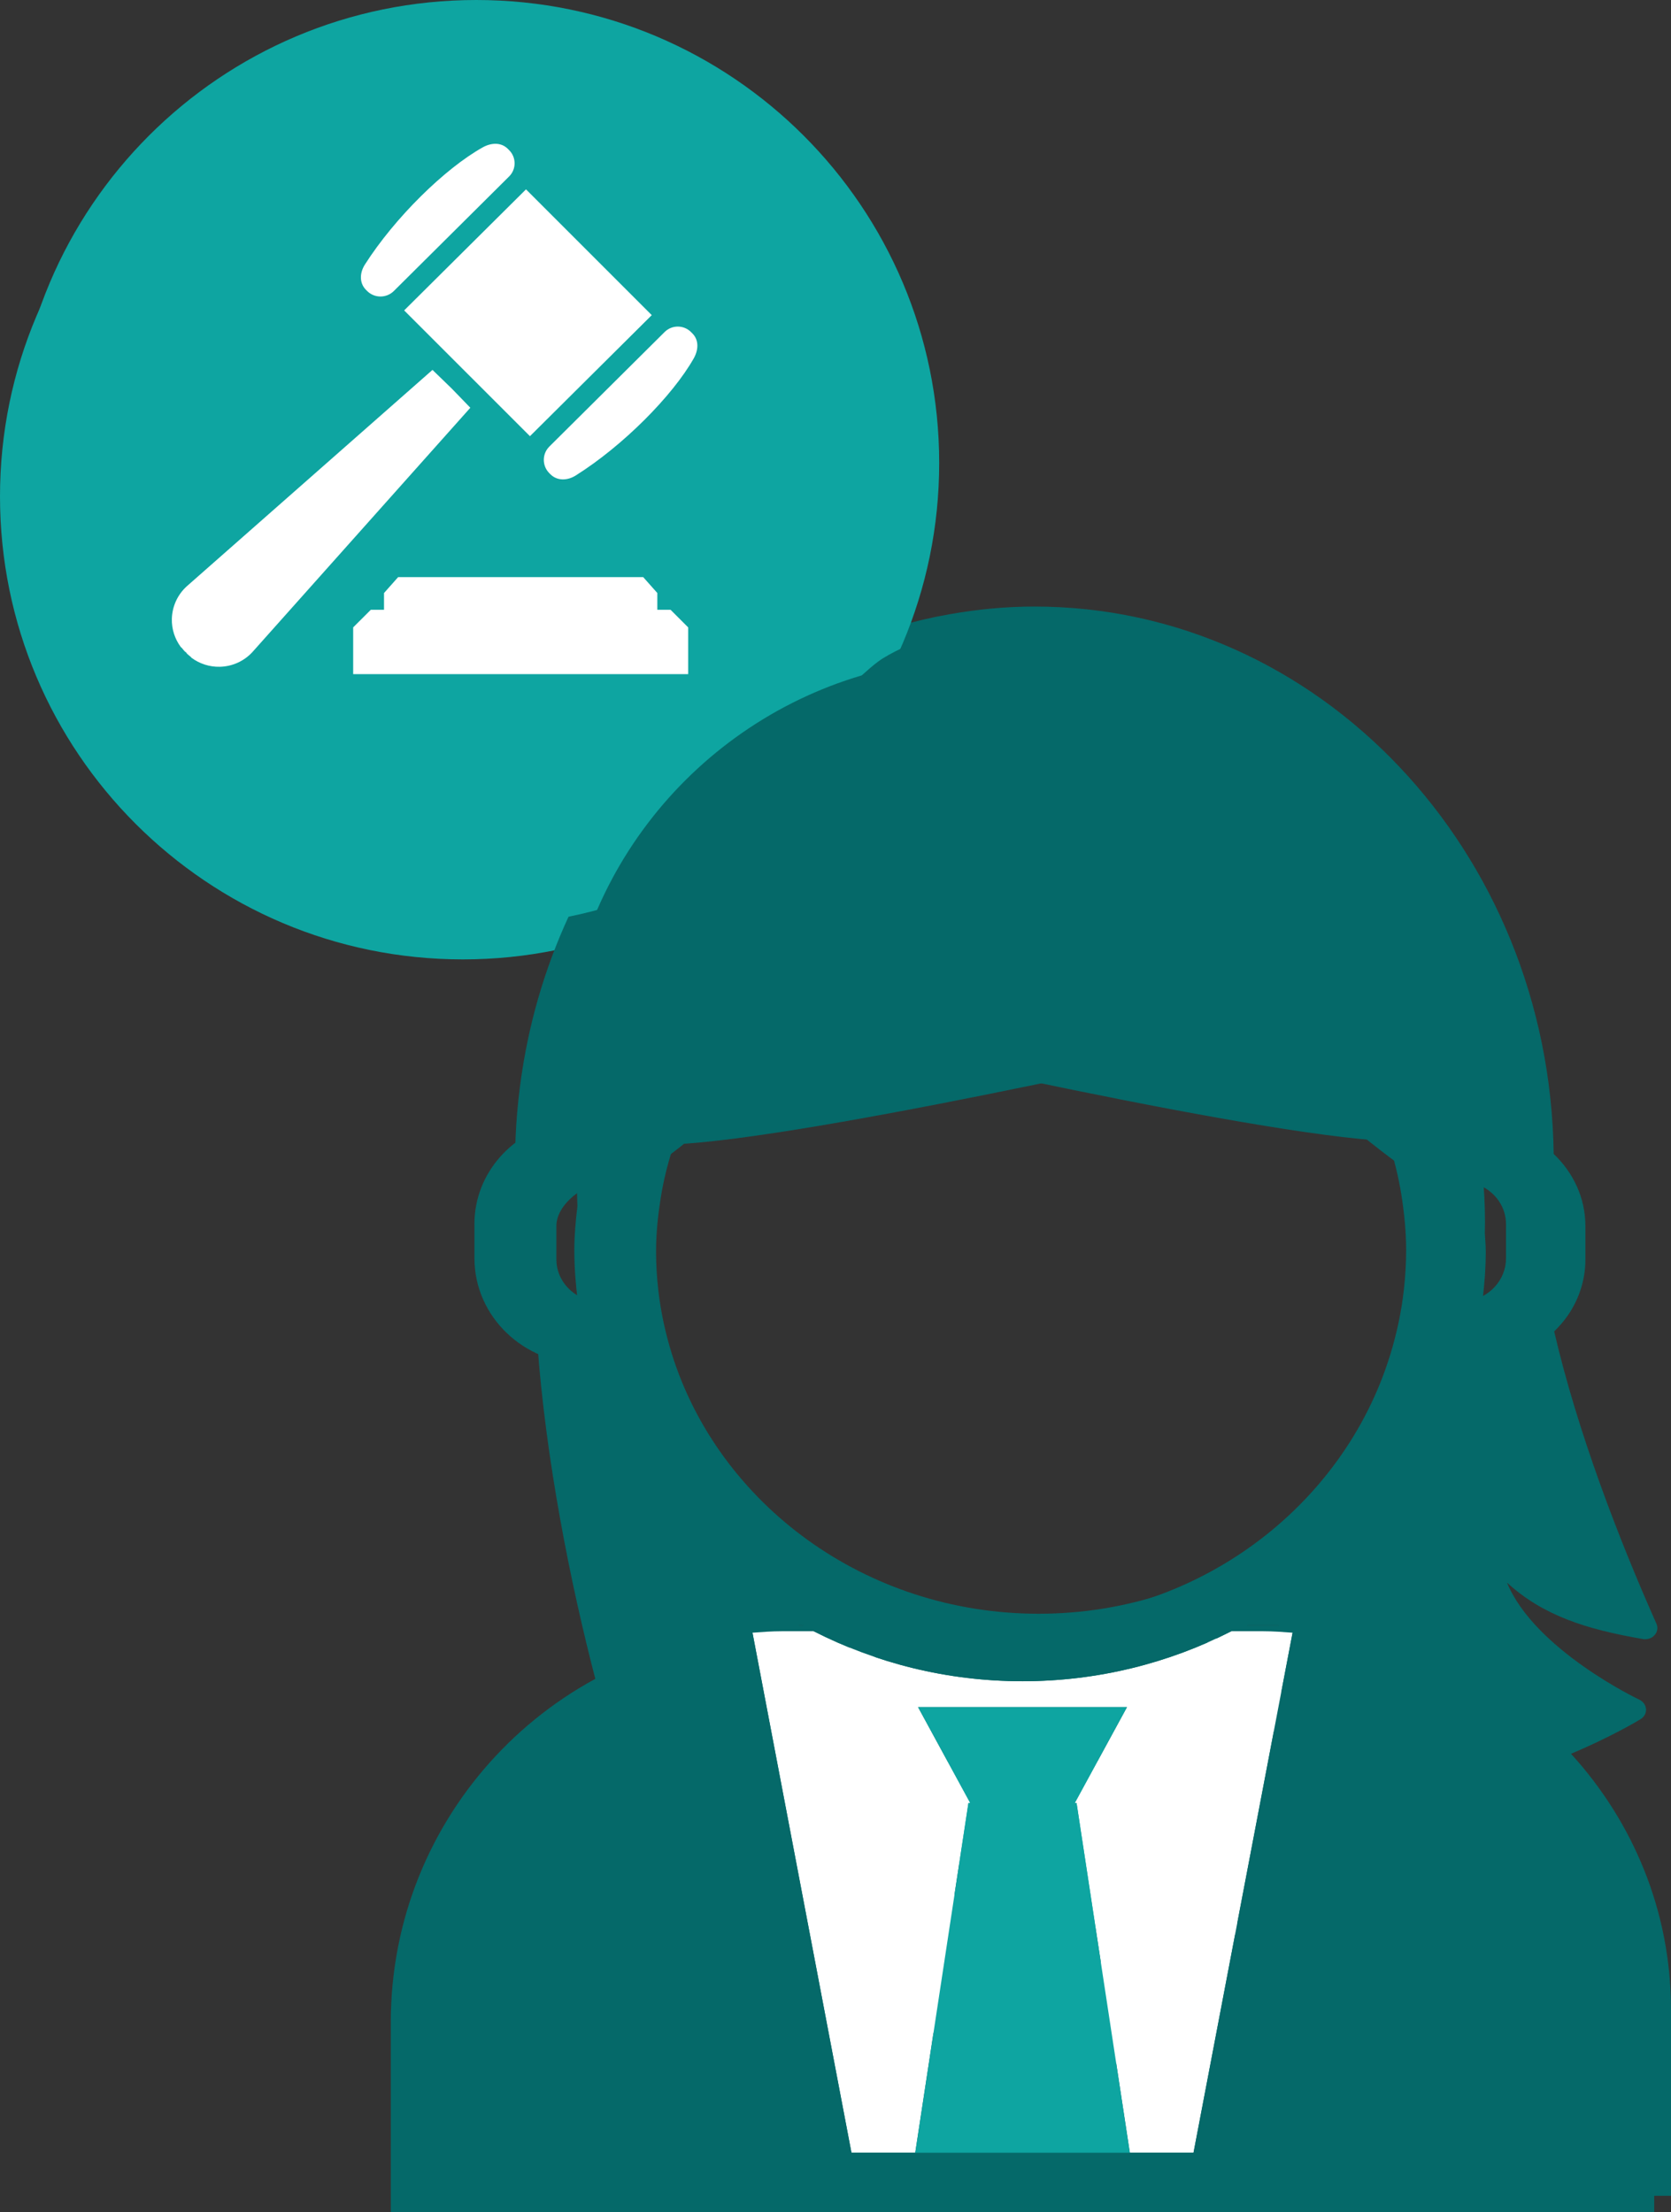 <svg xmlns="http://www.w3.org/2000/svg" id="Object" viewBox="0 0 498.92 660.37"><rect x="0" y="0" width="498.92" height="660.37" fill="#333333" stroke="none"/><defs><style>      .cls-1 {        fill: #fff;      }      .cls-2 {        fill: none;      }      .cls-3 {        fill: #0ea5a1;      }      .cls-4 {        fill: #056969;      }    </style></defs><path class="cls-3" d="m138.21,10C61.88,10,0,71.88,0,148.21s61.88,138.21,138.21,138.21,138.21-61.88,138.21-138.21S214.55,10,138.21,10Zm71.01,190.22l-27.3-36.59-27.05,36.59h-19.28l37.07-48.6-34.81-46.37h19.03l25.3,33.52,25.04-33.52h19.03l-34.81,46.37,37.07,48.6h-19.29Zm-78.64-110.35l-33.72,129.19-31.41-69.98H29.63v-13.46h43.62l20.54,45.75,27.4-104.97h122.35v13.46h-112.96Z"></path><path class="cls-2" d="m378.05,308.81s-126.83,29.26-173.04,32.61c-1.33.1-2.57.15-3.77.17-1.7,5.16-3.07,10.46-3.95,15.94-.83,5.27-1.41,10.63-1.41,16.12,0,3.91.25,7.79.68,11.59.74,6.54,2.14,12.87,4.04,19,13.99,44.76,57.76,77.55,109.53,77.55s95.54-32.79,109.54-77.53c1.91-6.15,3.3-12.48,4.03-19,.44-3.81.69-7.68.69-11.61,0-5.51-.58-10.86-1.41-16.14-.41-2.45-.96-4.85-1.5-7.23-15.68-10.96-35.75-28.04-43.43-41.46h0Z"></path><path class="cls-2" d="m238.31,485.31h9.63l-.02-.02h-9.49s-.07.02-.12.02Z"></path><path class="cls-2" d="m178.44,353.27c-5.7,1.47-12.32,6.88-12.32,12.74v9.99c0,6.41,5.03,11.68,11.55,12.57-.61-4.91-1.02-9.89-1.02-14.94s.45-9.68,1.08-14.4c.12-1.61.36-3.59.72-5.96h0Z"></path><path class="cls-2" d="m372.33,485.31h9.57s-.05-.02-.07-.02h-9.49v.02h-.01Z"></path><path class="cls-2" d="m110.53,126.45c-23.17,14.32-31.19,45.56-17.79,69.27,14.28,25.24,46.42,33.79,71.29,19.08,24.53-14.54,32.67-46.21,18.15-70.75-14.71-24.83-46.96-32.89-71.65-17.6Z"></path><path class="cls-2" d="m454.15,376v-9.99c0-6.28-4.87-11.41-11.2-12.44.39,5.08.51,10.01.39,14.77.11,1.77.27,3.52.27,5.3,0,5.05-.4,10.02-1.01,14.94,6.51-.9,11.55-6.16,11.55-12.57h0Z"></path><path class="cls-2" d="m229.22,485.74c2.95-.22,5.89-.43,8.89-.43-3,.02-5.94.18-8.89.43Z"></path><path class="cls-4" d="m121.44,599.92v55.62h377.48v-55.62c0-29.36-11.35-56.06-29.85-76.34,12.28-5.21,20.1-9.92,20.81-10.37,1.06-.65,1.67-1.78,1.58-3-.1-1.17-.83-2.23-1.98-2.78-.4-.17-31.28-14.95-39.53-34.95,10.84,9.88,23.71,13.94,40.59,16.84,1.31.23,2.65-.2,3.5-1.2.83-.92,1.06-2.23.53-3.38-11.32-25.43-23.6-57.4-30.53-87.26,1.53-1.5,2.95-3.12,4.14-4.86,3.26-4.81,5.18-10.47,5.18-16.6v-9.99c0-8.43-3.64-16-9.47-21.53-1.2-90.47-70.13-163.42-155.02-163.42-8.65,0-17.11.83-25.38,2.3-21.07,3.71-40.72,11.92-58.03,23.74-9.16,5.18-16.87,11.76-23.53,19.72,0,0-.03.03-.05.05-23.29,23.78-39.65,55.22-45.6,90.54-1.6,9.58-2.5,19.41-2.5,29.47v.23c-4.32,5.21-6.9,11.77-6.9,18.9v9.99c0,10.29,5.39,19.35,13.56,24.98,2.47,34.49,9.84,71.71,17.49,100.91-33.83,20.09-56.5,56.4-56.5,98.02h0Zm263.86-88.25c-1.73,3.07-40.65,38.35-40.65,38.35l26.2,25.26-60.68,65.8-60.68-65.8,26.22-25.26s-38.92-35.28-40.66-38.35c-3.11-5.44,23.95-23.66,23.95-23.66l51.16,153.07,51.17-153.07s27.07,18.22,23.95,23.66h.02Zm-156.07-25.93c2.95-.22,5.89-.43,8.89-.43-3,0-5.94.21-8.89.43Zm9.09-.43s.08-.02.12-.02h9.49l.02.02h-9.63Zm38.05,40.78l67.72-.53-33.72,100.17h-.95l-33.05-99.63h0Zm95.97-40.78v-.02h9.5l.05.02h-9.55Zm71-116.97c.12-4.76,0-9.69-.39-14.77,6.33,1.03,11.2,6.16,11.2,12.44v9.99c0,6.41-5.05,11.68-11.55,12.57.61-4.91,1.01-9.89,1.01-14.94,0-1.78-.16-3.53-.27-5.3h0Zm-246.05-10.82c.87-5.48,2.25-10.77,3.95-15.94,1.2-.02,2.45-.07,3.77-.17,46.21-3.35,173.04-32.61,173.04-32.61,7.68,13.42,27.75,30.51,43.43,41.46.54,2.38,1.09,4.78,1.5,7.23.83,5.28,1.41,10.62,1.41,16.14,0,3.93-.26,7.79-.69,11.61-.74,6.53-2.13,12.85-4.03,19-13.99,44.74-57.77,77.53-109.54,77.53s-95.53-32.79-109.53-77.55c-1.9-6.13-3.3-12.46-4.04-19-.43-3.79-.68-7.68-.68-11.59,0-5.5.58-10.86,1.41-16.12h0Zm-19.56,1.72c-.63,4.73-1.08,9.51-1.08,14.4s.4,10.02,1.02,14.94c-6.51-.9-11.55-6.16-11.55-12.57v-9.99c0-5.86,6.62-11.27,12.32-12.74-.36,2.37-.6,4.35-.72,5.96h0Z"></path><polygon class="cls-3" points="310.36 625.73 344.08 525.56 276.36 526.09 309.41 625.73 310.36 625.73"></polygon><path class="cls-1" d="m385.29,511.67c3.11-5.44-23.95-23.66-23.95-23.66l-51.17,153.07,60.68-65.8-26.2-25.26s38.92-35.28,40.65-38.35h0Z"></path><path class="cls-1" d="m310.17,641.08l-51.16-153.07s-27.07,18.22-23.95,23.66c1.74,3.07,40.66,38.35,40.66,38.35l-26.22,25.26,60.68,65.8h0Z"></path><path class="cls-2" d="m172.23,352.81c-6.38,1.02-11.3,6.25-11.3,12.67v10.19c0,6.51,5.04,11.87,11.57,12.79-.61-5.01-1.03-10.05-1.03-15.21,0-4.44.4-8.77.92-13.04-.07-2.48-.14-4.91-.17-7.39h0Z"></path><path class="cls-2" d="m410.68,340.42c-46.32-3.43-173.48-33.21-173.48-33.21-7.68,13.68-27.81,31.06-43.53,42.21-.56,2.43-1.12,4.88-1.51,7.37-.83,5.38-1.41,10.85-1.41,16.44,0,3.99.25,7.94.68,11.82.75,6.66,2.14,13.11,4.06,19.35,14.03,45.6,57.91,78.98,109.81,78.98s95.77-33.38,109.79-78.98c1.92-6.24,3.31-12.69,4.06-19.35.43-3.87.68-7.83.68-11.82,0-5.59-.57-11.06-1.4-16.43-.88-5.57-2.26-10.97-3.96-16.23-1.22-.02-2.46-.07-3.79-.16h0Z"></path><path class="cls-2" d="m449.66,375.66v-10.19c0-5.96-4.25-10.85-9.97-12.36-.5,1.83-1.08,3.63-1.67,5.45.63,4.81,1.09,9.7,1.09,14.68s-.39,10.2-1.02,15.21c6.52-.91,11.56-6.28,11.56-12.79h.01Z"></path><path class="cls-2" d="m133.82,129.86c-23.24,14.37-31.29,45.66-17.84,69.44,14.3,25.32,46.53,33.88,71.44,19.14,24.6-14.57,32.77-46.33,18.22-70.94-14.74-24.88-47.07-32.96-71.82-17.64Z"></path><path class="cls-1" d="m321.44,538.29l15.9,104.38h19.02l29.58-155.24c-2.91-.22-5.81-.44-8.76-.44h-9.53c-18.62,9.5-39.82,14.93-62.35,14.93s-43.73-5.43-62.36-14.93h-9.52c-2.97,0-5.85.22-8.75.44l29.55,155.24h19.05l15.87-104.38h.56l-15.59-28.65h62.38l-15.6,28.65h.55Z"></path><path class="cls-4" d="m356.36,642.67h-102.13l-29.55-155.24c-60.37,4.5-108,54.77-108,116.3v56.64h377.23v-56.64c0-61.53-47.62-111.8-107.98-116.3l-29.58,155.24h.01Z"></path><polygon class="cls-3" points="273.27 642.67 337.34 642.67 321.44 538.29 320.89 538.29 336.49 509.64 274.11 509.64 289.7 538.29 289.15 538.29 273.27 642.67"></polygon><path class="cls-3" d="m142.21,0C65.88,0,4,61.88,4,138.21s61.88,138.21,138.21,138.21,138.21-61.88,138.21-138.21S218.55,0,142.21,0Z"></path><path class="cls-4" d="m141.66,365.47v10.19c0,17.37,14.7,31.5,32.76,31.5h1.93c9.85,34.58,34.32,63.34,66.59,79.82,18.63,9.5,39.82,14.93,62.36,14.93s43.73-5.43,62.35-14.93c32.27-16.47,56.74-45.24,66.59-79.82h1.93c18.08,0,32.76-14.13,32.76-31.5v-10.19c0-15.06-11.06-27.63-25.76-30.74.51-4.51.87-9.12.87-13.79l-.07-1.31c.03-3.33-.09-6.79-.54-10.51v-.02c-2.02-21.5-9.49-41.39-21.06-58.28-5.97-8.73-13.06-16.58-20.97-23.51-21.18-18.52-48.64-29.95-78.79-30.69l-1.53-1.2c-1.28-1.41-2.72-1.67-3.67-1.67-2.27,0-3.85,1.5-5.13,2.72h-.42c-2.42-2.41-4.62-4.5-6.69-6.23-4.12-3.52-7.62-5.56-10.75-5.56h-.04c-4.48.34-25.45,7.8-32.18,12.82-1.48,1.1-3.15,2.55-4.9,4.13-51.54,15.23-89.17,62.84-89.17,119.3l.03.75.06,1.82c-.06,3.8.06,7.54.42,11.22-15.3,2.65-26.99,15.28-26.99,30.74h.01Zm298.03-12.36c5.72,1.51,9.97,6.4,9.97,12.36v10.19c0,6.51-5.04,11.87-11.56,12.79.63-5.01,1.02-10.05,1.02-15.21s-.46-9.87-1.09-14.68c.59-1.82,1.17-3.62,1.67-5.45h-.01Zm-247.52,3.68c.39-2.49.95-4.94,1.51-7.37,15.72-11.16,35.85-28.53,43.53-42.21,0,0,127.16,29.78,173.48,33.21,1.33.08,2.57.14,3.79.16,1.7,5.26,3.08,10.67,3.96,16.23.83,5.37,1.4,10.84,1.4,16.43,0,3.99-.25,7.94-.68,11.82-.75,6.66-2.14,13.11-4.06,19.35-14.02,45.6-57.91,78.98-109.79,78.98s-95.78-33.38-109.81-78.98c-1.91-6.24-3.3-12.69-4.06-19.35-.42-3.87-.68-7.83-.68-11.82,0-5.59.58-11.06,1.41-16.44h0Zm-31.24,8.67c0-6.41,4.92-11.65,11.3-12.67.03,2.48.1,4.91.17,7.39-.52,4.28-.92,8.61-.92,13.04,0,5.16.41,10.2,1.03,15.21-6.53-.91-11.57-6.28-11.57-12.79v-10.19h-.01Z"></path><g><polygon class="cls-1" points="120.67 92.67 157.05 56.53 194.6 94.08 158.23 130.22 120.67 92.67"></polygon><path class="cls-1" d="m117.59,86.88c-2.21,2.19-5.78,2.19-7.98-.01l-.32-.32c-2.05-2.05-1.91-5.1-.36-7.54,8.93-14.02,23.93-28.72,35.19-35.01,2.5-1.4,5.47-1.59,7.5.43l.4.4c2.17,2.17,2.17,5.7-.02,7.86l-34.41,34.19Z"></path><path class="cls-1" d="m164.03,133.31c-2.21,2.19-2.21,5.75-.02,7.95l.32.32c2.05,2.05,5.11,1.92,7.56.38,14.09-8.85,28.89-23.76,35.24-34.96,1.41-2.49,1.62-5.45-.41-7.47l-.4-.4c-2.17-2.17-5.71-2.18-7.89,0l-34.41,34.19Z"></path><path class="cls-1" d="m55.59,194.77c-.7-.35-.98-1.15-1.62-1.62-1.79-2.42-2.74-5.38-2.66-8.42.1-3.71,1.72-7.23,4.48-9.72l73.34-64.58,5.74,5.56,5.56,5.74-65.03,72.9c-2.51,2.75-6.04,4.35-9.77,4.43-3.05.07-6.02-.89-8.44-2.68-.47-.63-1.27-.92-1.62-1.62Z"></path></g><polygon class="cls-1" points="118.87 172.3 114.66 177.04 114.66 182.04 110.72 182.04 105.45 187.3 105.45 201.26 205.47 201.26 205.47 187.3 200.21 182.04 196.26 182.04 196.26 177.04 192.05 172.3 118.87 172.3"></polygon></svg>